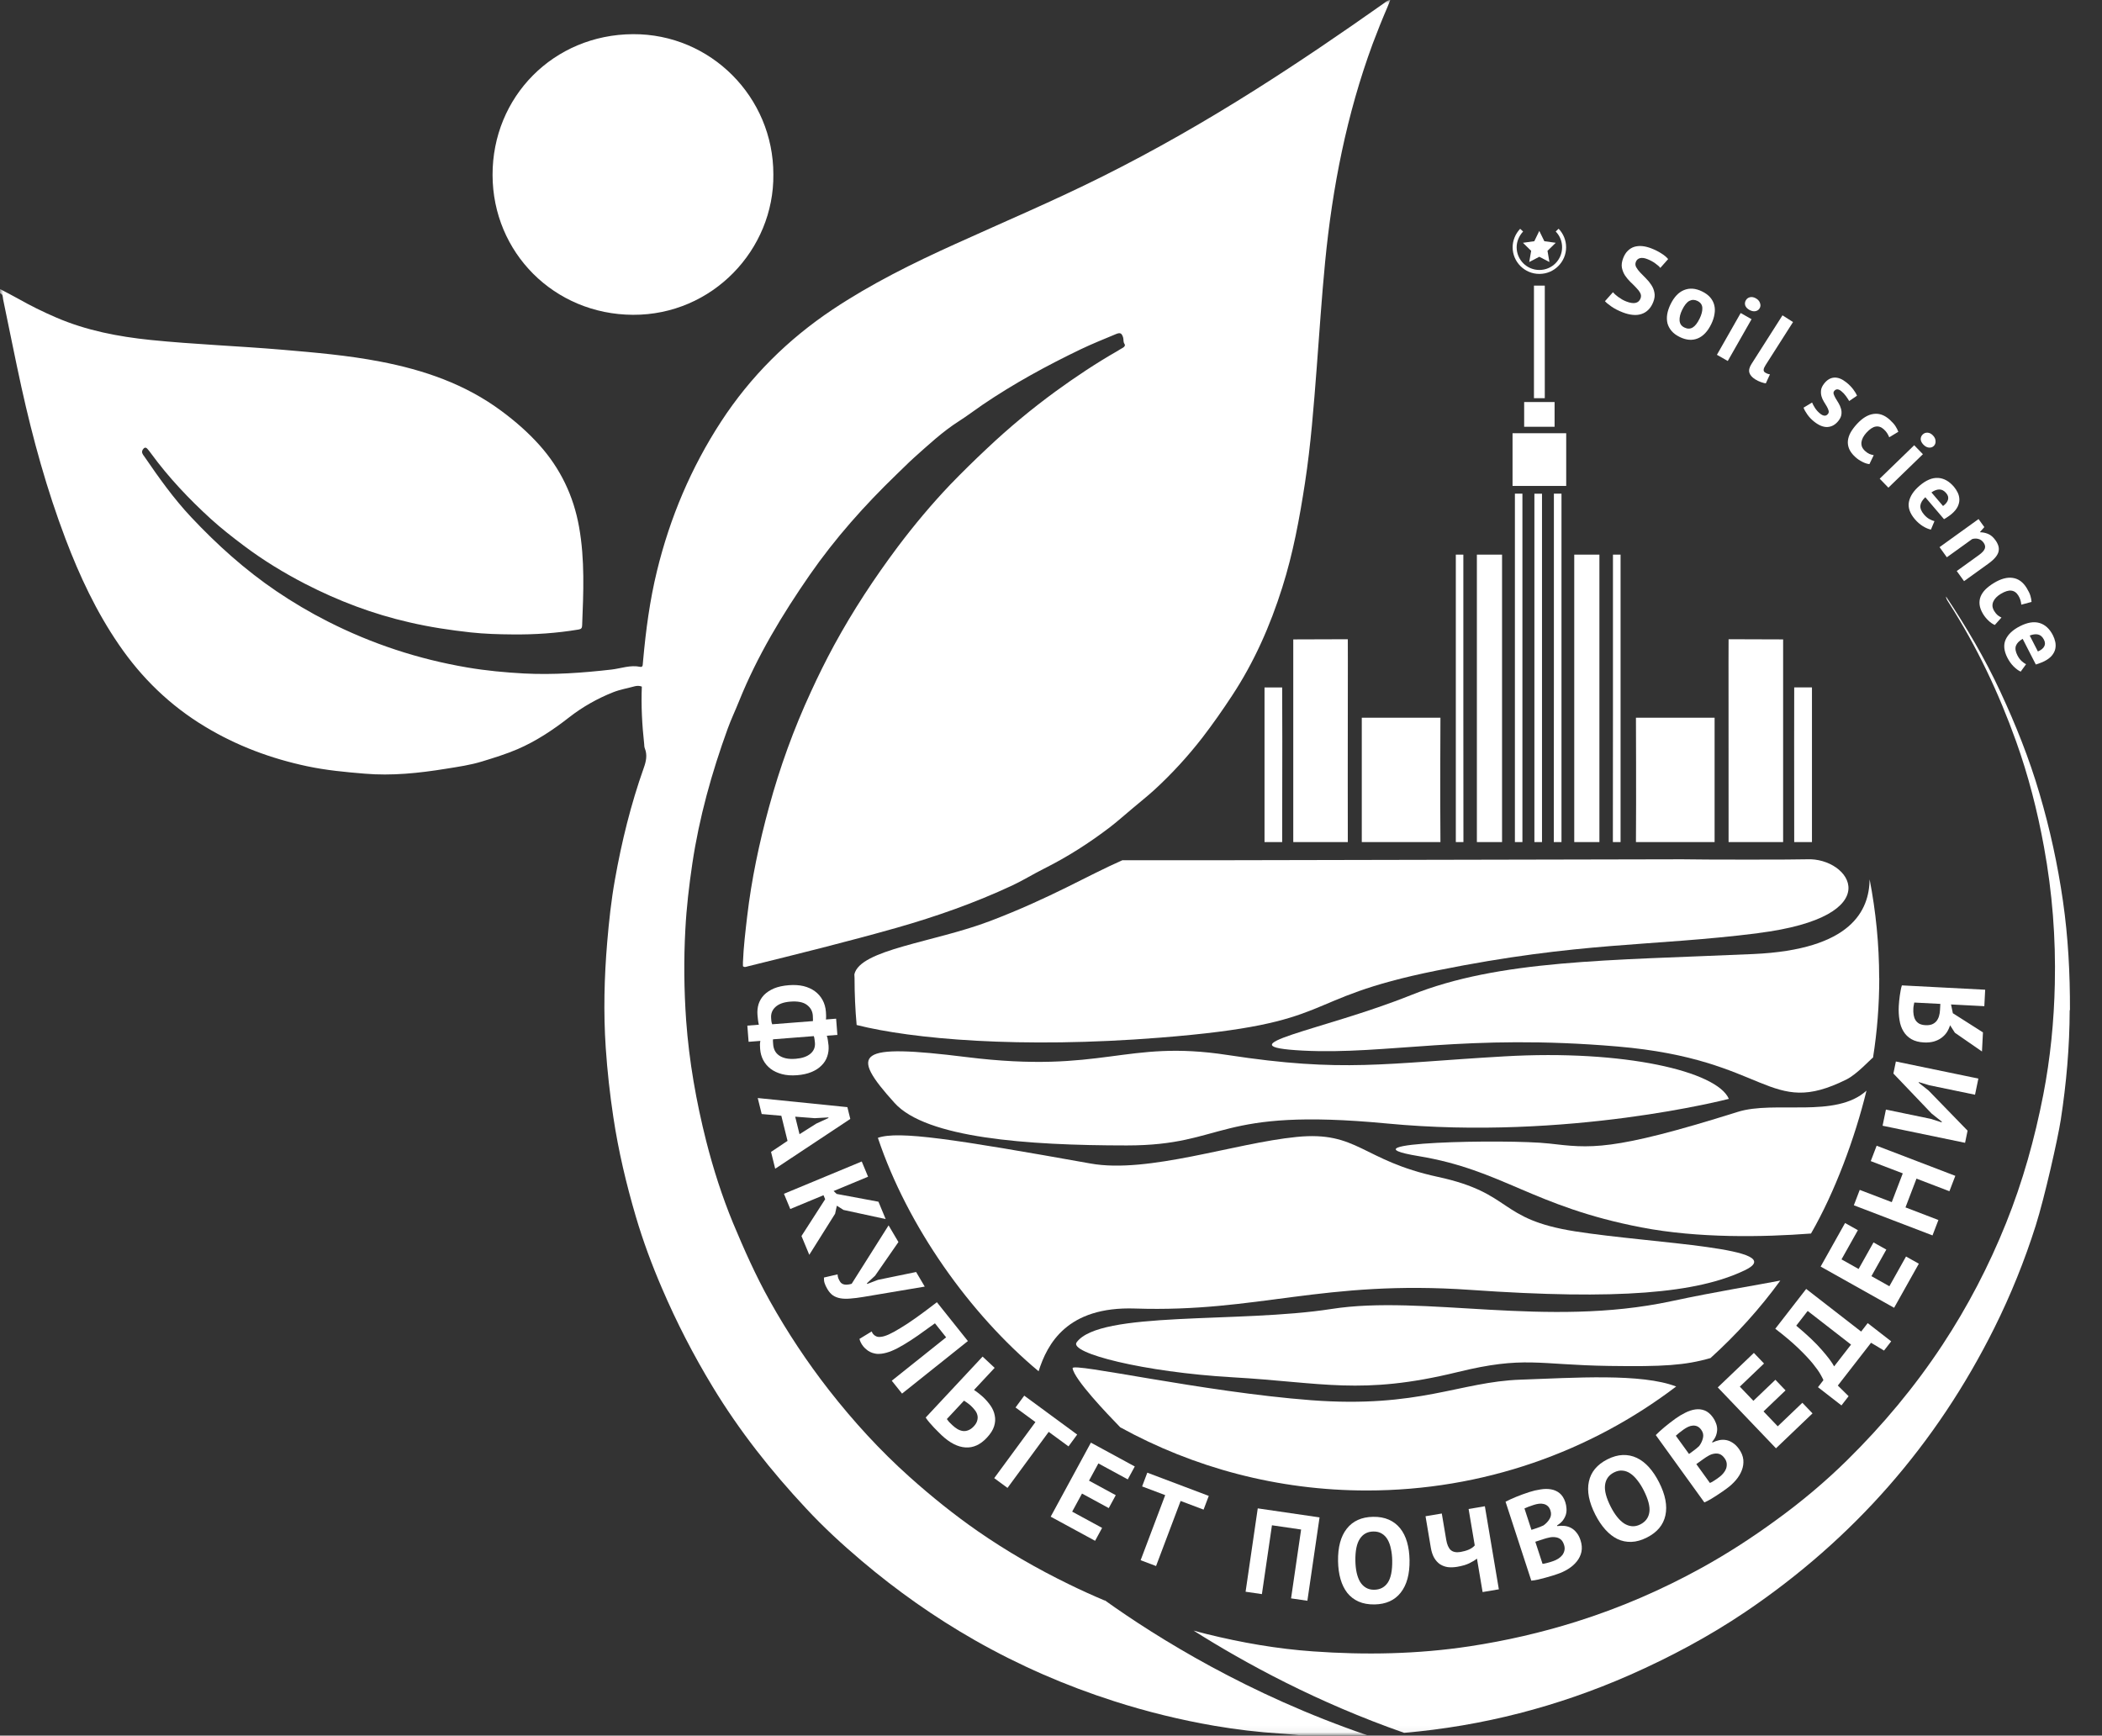 <?xml version="1.0" encoding="UTF-8"?> <svg xmlns="http://www.w3.org/2000/svg" width="310" height="256" viewBox="0 0 310 256" fill="none"><rect x="0" y="0" width="310" height="256" fill="#333333" stroke="none"/><mask id="mask0_295_179" style="mask-type:luminance" maskUnits="userSpaceOnUse" x="0" y="0" width="310" height="256"><path d="M310 0H0V255.955H310V0Z" fill="white"></path></mask><g mask="url(#mask0_295_179)"><path d="M259.221 137.652C243.393 139.637 233.161 138.864 211.946 143.144C190.731 147.41 197.999 150.93 171.023 153.057C150.4 154.694 134.495 153.25 126.336 151.187C126.13 148.906 126.027 146.598 126.027 144.265C126.027 143.995 126.001 143.982 126.001 143.71C126.839 140.037 137.782 138.993 146.03 135.847C155.014 132.419 160.35 129.156 165.519 126.888H178.717L248.097 126.746C250.546 126.81 265.227 126.81 266.477 126.746C272.858 126.437 278.851 135.177 259.234 137.639L259.221 137.652Z" fill="white"></path><path d="M277.15 144.265C277.15 148.249 276.84 152.155 276.234 155.984C275.848 156.254 273.863 158.446 272.341 159.206C260.741 165.007 260.975 156.267 238.547 154.359C216.122 152.439 204.598 155.597 192.185 154.966C179.748 154.321 195.059 152.001 208.092 146.779C221.122 141.559 237.027 141.675 258.552 140.721C273.167 140.077 275.653 134.211 275.732 129.711C276.646 134.43 277.137 139.302 277.137 144.278L277.15 144.265Z" fill="white"></path><path d="M254.968 162.081C254.968 162.081 231.278 168.269 204.558 165.716C179.104 163.293 180.999 168.952 166.176 168.952C151.353 168.952 136.583 167.843 131.93 162.687C125.189 155.223 126.271 153.895 142.537 155.919C162.76 158.433 165.867 153.289 181.024 155.61C198.179 158.239 204.108 156.834 221.831 155.816C239.565 154.785 253.242 158.033 254.968 162.081Z" fill="white"></path><path d="M256.282 164.002C261.733 162.287 270.731 165.007 275.267 160.869C273.567 167.856 270.59 175.875 267.083 181.946C259.956 182.488 250.47 182.656 242.078 181.043C226.02 177.95 221.636 172.575 209.2 170.525C196.787 168.475 222.372 167.985 228.443 168.668C234.499 169.352 237.489 169.918 256.282 164.002Z" fill="white"></path><path d="M257.274 187.386C250.302 190.725 238.715 191.784 216.894 190.261C195.072 188.741 185.561 193.613 167.388 193.007C157.373 192.671 154.448 198.215 153.171 202.262C143.079 193.844 133.864 180.941 129.468 167.83C132.51 166.761 140.63 168.011 160.84 171.62C169.321 173.141 182.094 168.603 191.192 167.702C200.28 166.786 200.834 171.169 212.061 173.592C223.261 176.017 220.774 179.806 232.284 181.624C243.794 183.442 264.261 184.047 257.287 187.386H257.274Z" fill="white"></path><path d="M247.222 204.493C234.539 214.137 218.724 219.847 201.583 219.847C188.397 219.847 176.011 216.468 165.21 210.526C163.276 208.541 158.417 203.448 158.185 201.812C158.056 200.909 177.415 205.318 193.359 206.53C209.316 207.741 215.295 203.798 224.267 203.5C232.063 203.23 242.104 202.522 247.222 204.52V204.493Z" fill="white"></path><path d="M262.56 188.883C259.53 193.047 256.063 196.874 252.26 200.316C248.485 201.398 245.275 201.592 237.348 201.476C226.74 201.322 224.847 199.956 214.922 202.392C200.758 205.846 194.996 203.901 181.811 203.152C168.625 202.392 157.643 199.568 158.779 197.996C162.194 193.304 182.725 195.2 196.361 193.073C209.998 190.944 228.055 195.869 246.435 191.936C253.304 190.468 259.067 189.565 262.56 188.883Z" fill="white"></path><path d="M221.521 81.808H217.809V124.207H221.521V81.808Z" fill="white"></path><path d="M227.412 72.822H226.291V124.207H227.412V72.822Z" fill="white"></path><path d="M224.55 124.207H223.416V72.81H224.524C224.524 81.859 224.524 91.076 224.524 100.294C224.524 108.299 224.524 116.317 224.524 124.207H224.55Z" fill="white"></path><path d="M262.973 94.312V124.207H254.929C254.942 113.623 254.903 94.428 254.929 94.286C256.27 94.286 261.67 94.312 262.973 94.312Z" fill="white"></path><path d="M235.879 81.808H232.168V124.207H235.879V81.808Z" fill="white"></path><path d="M252.867 105.862V124.206H241.267C241.319 117.761 241.267 105.862 241.267 105.862H252.867Z" fill="white"></path><path d="M267.225 101.389V124.207H264.608C264.595 114.487 264.595 101.75 264.608 101.389H267.211H267.225Z" fill="white"></path><path d="M230.286 72.81V124.207H229.152C229.152 116.305 229.152 108.299 229.165 100.294C229.165 91.076 229.165 81.859 229.165 72.81H230.273H230.286Z" fill="white"></path><path d="M238.999 81.808V124.207H237.865C237.865 117.826 237.865 111.354 237.877 104.896C237.877 97.161 237.877 89.413 237.877 81.808H238.986H238.999Z" fill="white"></path><path d="M198.773 124.207H190.729V94.312C192.032 94.312 197.432 94.286 198.773 94.286C198.798 94.428 198.747 113.623 198.773 124.207Z" fill="white"></path><path d="M212.434 124.206H200.834V105.862H212.434C212.434 105.862 212.371 117.774 212.434 124.206Z" fill="white"></path><path d="M189.093 124.206H186.49V101.402H189.093C189.119 101.763 189.119 114.499 189.093 124.206Z" fill="white"></path><path d="M215.838 124.207H214.702V81.808H215.812C215.812 89.413 215.812 97.148 215.812 104.896C215.812 111.367 215.812 117.826 215.825 124.207H215.838Z" fill="white"></path><path d="M230.981 63.901H223.068V71.675H230.981V63.901Z" fill="white"></path><path d="M229.268 59.3H224.781V62.948H229.268V59.3Z" fill="white"></path><path d="M227.823 42.128H226.226V58.732H227.823V42.128Z" fill="white"></path><path d="M227.013 34.059L227.758 35.58L229.435 35.812L228.223 36.998L228.507 38.648L227.013 37.874L225.529 38.648L225.812 36.998L224.601 35.812L226.277 35.58L227.013 34.059Z" fill="white"></path><path d="M227.013 40.401C224.847 40.401 223.081 38.635 223.081 36.469C223.081 35.489 223.48 34.497 224.189 33.749L224.627 34.149C224.02 34.793 223.673 35.644 223.673 36.469C223.673 38.313 225.168 39.821 227.026 39.821C228.882 39.821 230.376 38.326 230.376 36.469C230.376 35.593 230.04 34.768 229.435 34.149L229.86 33.736C230.569 34.471 230.968 35.451 230.968 36.469C230.968 38.635 229.202 40.401 227.036 40.401H227.013Z" fill="white"></path><path d="M111.914 151.146C111.861 150.924 111.82 150.697 111.79 150.461C111.759 150.226 111.734 149.973 111.712 149.702C111.668 149.135 111.722 148.603 111.873 148.105C112.036 147.605 112.303 147.157 112.676 146.759C113.061 146.373 113.552 146.05 114.149 145.79C114.759 145.541 115.488 145.383 116.337 145.317C117.14 145.254 117.861 145.299 118.502 145.45C119.155 145.613 119.715 145.867 120.181 146.21C120.659 146.564 121.037 146.998 121.314 147.51C121.593 148.023 121.756 148.603 121.806 149.252C121.819 149.405 121.828 149.595 121.833 149.82C121.839 150.045 121.83 150.229 121.805 150.374L123.31 150.256L123.496 152.646L121.938 152.768C122.014 152.976 122.068 153.22 122.102 153.502C122.15 153.796 122.18 154.037 122.195 154.226C122.239 154.792 122.173 155.324 121.999 155.825C121.836 156.324 121.556 156.768 121.16 157.155C120.775 157.553 120.278 157.876 119.668 158.126C119.071 158.374 118.364 158.53 117.551 158.594C116.713 158.659 115.967 158.604 115.313 158.43C114.658 158.255 114.097 157.991 113.631 157.635C113.176 157.279 112.816 156.85 112.551 156.349C112.299 155.858 112.151 155.323 112.106 154.745C112.09 154.544 112.079 154.332 112.074 154.106C112.081 153.893 112.102 153.702 112.136 153.532L110.402 153.667L110.216 151.278L111.914 151.146ZM120.186 153.812C120.177 153.683 120.158 153.517 120.129 153.318C120.102 153.118 120.066 152.956 120.021 152.828L114.005 153.298C113.988 153.393 113.986 153.513 113.997 153.654C114.009 153.808 114.02 153.955 114.031 154.097C114.056 154.416 114.139 154.712 114.279 154.986C114.419 155.259 114.627 155.492 114.903 155.684C115.179 155.877 115.516 156.016 115.915 156.105C116.313 156.192 116.79 156.214 117.344 156.171C118.287 156.097 119.01 155.851 119.511 155.432C120.013 155.013 120.238 154.473 120.186 153.812ZM113.725 150.168C113.732 150.262 113.743 150.404 113.758 150.593C113.785 150.792 113.828 150.955 113.885 151.081L119.884 150.613C119.898 150.494 119.899 150.357 119.888 150.203C119.888 150.049 119.882 149.907 119.872 149.777C119.821 149.128 119.525 148.605 118.984 148.209C118.454 147.811 117.641 147.654 116.544 147.74C115.589 147.814 114.867 148.073 114.379 148.514C113.891 148.956 113.673 149.507 113.725 150.168Z" fill="white"></path><path d="M116.144 168.28L115.23 164.575L112.334 164.32L111.751 161.96L124.97 163.303L125.401 165.044L114.325 172.386L113.712 169.904L116.144 168.28ZM117.274 164.71L117.912 167.295L120.379 165.734L122.185 164.905L122.164 164.819L120.162 164.93L117.274 164.71Z" fill="white"></path><path d="M121.694 176.885L121.449 176.295L116.548 178.33L115.615 176.084L127.089 171.319L128.022 173.565L122.94 175.676L123.388 176.104L129.553 177.254L130.615 179.811L124.407 178.468L123.417 177.841L123.159 179.025L119.352 185.085L118.201 182.314L121.694 176.885Z" fill="white"></path><path d="M129.059 188.163L127.849 189.289L127.902 189.381L129.484 188.778L135.108 187.62L136.38 189.774L127.305 191.3C126.593 191.419 125.959 191.498 125.404 191.537C124.857 191.588 124.367 191.573 123.937 191.498C123.524 191.425 123.159 191.283 122.841 191.072C122.534 190.856 122.264 190.548 122.029 190.151C121.831 189.815 121.694 189.524 121.619 189.279C121.538 189.053 121.503 188.771 121.511 188.437L123.523 187.968C123.534 188.196 123.572 188.388 123.635 188.543C123.699 188.696 123.779 188.857 123.876 189.018C124.158 189.498 124.734 189.612 125.602 189.36L131.046 180.741L132.499 183.202L129.059 188.163Z" fill="white"></path><path d="M139.534 197.257L137.884 195.188C136.977 195.852 136.144 196.45 135.385 196.979C134.627 197.508 133.923 197.964 133.274 198.346C132.641 198.731 132.053 199.034 131.505 199.259C130.957 199.484 130.441 199.624 129.954 199.679C129.639 199.719 129.346 199.711 129.073 199.656C128.81 199.609 128.565 199.531 128.342 199.421C128.118 199.313 127.922 199.181 127.755 199.027C127.585 198.889 127.441 198.748 127.323 198.6C127.153 198.388 127.028 198.192 126.946 198.015C126.864 197.854 126.799 197.677 126.753 197.486L128.556 196.389C128.582 196.459 128.613 196.525 128.648 196.589C128.682 196.65 128.722 196.71 128.766 196.766C128.885 196.913 129.036 197.028 129.22 197.108C129.413 197.197 129.637 197.221 129.894 197.184C130.208 197.16 130.6 197.044 131.07 196.835C131.549 196.618 132.122 196.306 132.792 195.891C133.469 195.489 134.246 194.973 135.125 194.349C136.013 193.716 137.029 192.958 138.171 192.077L142.744 197.806L133.033 205.556L131.516 203.656L139.534 197.257Z" fill="white"></path><path d="M144.913 200.097L146.69 201.757L143.65 205.014C143.701 205.046 143.778 205.102 143.881 205.182C144.002 205.26 144.121 205.348 144.242 205.444C144.371 205.55 144.5 205.653 144.63 205.758C144.758 205.862 144.875 205.964 144.979 206.061C145.402 206.456 145.773 206.883 146.09 207.34C146.407 207.799 146.612 208.283 146.704 208.789C146.814 209.297 146.782 209.826 146.608 210.376C146.442 210.916 146.089 211.478 145.548 212.056C144.579 213.096 143.524 213.575 142.383 213.496C141.25 213.425 140.083 212.831 138.882 211.708C138.76 211.594 138.599 211.437 138.4 211.234C138.202 211.05 137.989 210.832 137.763 210.59C137.537 210.346 137.311 210.094 137.084 209.835C136.866 209.582 136.677 209.332 136.519 209.088L144.913 200.097ZM140.45 210.209C140.692 210.436 140.941 210.627 141.198 210.786C141.462 210.937 141.729 211.032 141.998 211.073C142.275 211.105 142.547 211.067 142.811 210.958C143.084 210.855 143.349 210.667 143.608 210.391C143.883 210.096 144.053 209.81 144.119 209.531C144.2 209.252 144.208 208.984 144.141 208.727C144.082 208.477 143.96 208.233 143.776 207.999C143.593 207.763 143.385 207.535 143.151 207.316C143.091 207.26 143.013 207.195 142.918 207.124C142.824 207.051 142.73 206.979 142.634 206.908C142.54 206.835 142.445 206.771 142.352 206.716C142.274 206.659 142.214 206.62 142.172 206.596L139.64 209.309C139.711 209.422 139.816 209.56 139.955 209.724C140.112 209.887 140.276 210.048 140.45 210.209Z" fill="white"></path><path d="M157.579 213.344L154.661 211.2L148.586 219.466L146.626 218.026L152.702 209.758L149.771 207.603L151.054 205.858L158.861 211.599L157.579 213.344Z" fill="white"></path><path d="M160.884 212.789L167.356 216.306L166.322 218.209L161.987 215.854L160.606 218.398L164.551 220.541L163.518 222.444L159.573 220.3L158.123 222.967L162.537 225.365L161.503 227.269L154.954 223.709L160.884 212.789Z" fill="white"></path><path d="M177.503 222.669L174.117 221.392L170.494 230.99L168.219 230.132L171.842 220.532L168.437 219.247L169.202 217.22L178.268 220.644L177.503 222.669Z" fill="white"></path><path d="M191.886 225.605L187.586 224.979L186.104 235.131L183.698 234.781L185.491 222.485L194.606 223.815L192.811 236.111L190.405 235.761L191.886 225.605Z" fill="white"></path><path d="M197.334 230.277C197.301 228.207 197.732 226.608 198.624 225.48C199.517 224.343 200.81 223.758 202.502 223.731C203.388 223.718 204.166 223.858 204.834 224.154C205.5 224.452 206.058 224.882 206.504 225.442C206.952 226.003 207.288 226.678 207.513 227.468C207.739 228.256 207.86 229.136 207.877 230.107C207.911 232.178 207.474 233.782 206.569 234.92C205.676 236.05 204.391 236.626 202.711 236.654C201.811 236.667 201.028 236.527 200.36 236.23C199.692 235.932 199.136 235.502 198.689 234.943C198.255 234.381 197.924 233.706 197.697 232.917C197.471 232.128 197.352 231.247 197.334 230.277ZM199.89 230.236C199.901 230.862 199.963 231.443 200.079 231.973C200.195 232.491 200.36 232.94 200.581 233.314C200.81 233.689 201.099 233.981 201.446 234.187C201.793 234.395 202.203 234.495 202.675 234.488C203.539 234.473 204.202 234.126 204.665 233.443C205.126 232.76 205.346 231.664 205.322 230.148C205.31 229.544 205.249 228.985 205.133 228.464C205.031 227.945 204.87 227.492 204.651 227.106C204.43 226.717 204.148 226.421 203.801 226.213C203.454 225.994 203.033 225.889 202.535 225.897C201.671 225.911 201.009 226.27 200.549 226.977C200.086 227.671 199.866 228.757 199.89 230.236Z" fill="white"></path><path d="M212.634 223.243L213.289 227.128C213.405 227.828 213.627 228.332 213.955 228.635C214.292 228.927 214.777 229.02 215.406 228.914C215.849 228.838 216.255 228.721 216.625 228.564C217.003 228.393 217.293 228.188 217.494 227.948L216.588 222.576L218.986 222.171L221.049 234.424L218.652 234.829L217.82 229.892C217.546 230.119 217.166 230.351 216.678 230.589C216.2 230.814 215.61 230.984 214.911 231.103C214.42 231.186 213.961 231.202 213.534 231.154C213.115 231.093 212.732 230.954 212.384 230.736C212.044 230.505 211.758 230.193 211.523 229.801C211.288 229.396 211.118 228.891 211.016 228.285L210.235 223.645L212.634 223.243Z" fill="white"></path><path d="M230.851 221.574C230.948 221.868 231.004 222.171 231.021 222.491C231.048 222.806 231.019 223.113 230.929 223.416C230.838 223.707 230.689 223.992 230.482 224.272C230.271 224.541 229.988 224.782 229.635 224.996L229.669 225.098C230.024 225.044 230.376 225.036 230.724 225.071C231.071 225.107 231.395 225.207 231.697 225.369C232 225.531 232.269 225.76 232.502 226.059C232.748 226.352 232.946 226.729 233.095 227.19C233.294 227.798 233.338 228.369 233.226 228.905C233.11 229.426 232.879 229.901 232.532 230.326C232.195 230.746 231.774 231.113 231.267 231.428C230.762 231.743 230.215 231.997 229.629 232.188C229.439 232.25 229.191 232.331 228.887 232.43C228.596 232.526 228.272 232.619 227.915 232.71C227.574 232.809 227.218 232.9 226.846 232.985C226.486 233.065 226.151 233.118 225.835 233.147L222.036 221.503C222.237 221.399 222.468 221.287 222.728 221.164C222.998 221.039 223.286 220.914 223.593 220.789C223.901 220.663 224.216 220.541 224.539 220.423C224.873 220.302 225.204 220.188 225.529 220.082C226.079 219.902 226.63 219.773 227.177 219.694C227.73 219.599 228.246 219.594 228.719 219.675C229.206 219.754 229.635 219.942 230.006 220.244C230.379 220.547 230.66 220.989 230.851 221.574ZM229.025 230.275C229.304 230.184 229.564 230.061 229.801 229.91C230.049 229.753 230.252 229.576 230.411 229.374C230.566 229.162 230.67 228.928 230.724 228.675C230.778 228.421 230.758 228.147 230.66 227.854C230.54 227.482 230.371 227.215 230.155 227.048C229.939 226.882 229.695 226.781 229.422 226.748C229.146 226.701 228.855 226.708 228.553 226.771C228.249 226.832 227.951 226.91 227.658 227.006L226.426 227.408L227.489 230.663C227.553 230.669 227.649 230.656 227.777 230.627C227.904 230.598 228.037 230.567 228.175 230.533C228.321 230.486 228.469 230.444 228.62 230.408C228.777 230.355 228.911 230.313 229.025 230.275ZM226.596 225.41C226.753 225.358 226.932 225.294 227.129 225.216C227.341 225.136 227.511 225.062 227.637 224.996C228.019 224.722 228.32 224.4 228.536 224.03C228.762 223.656 228.805 223.251 228.661 222.813C228.566 222.521 228.43 222.296 228.254 222.142C228.081 221.987 227.88 221.886 227.65 221.836C227.434 221.782 227.2 221.77 226.949 221.802C226.699 221.836 226.444 221.894 226.187 221.978C225.893 222.072 225.625 222.168 225.381 222.26C225.138 222.351 224.951 222.431 224.825 222.496L225.854 225.653L226.596 225.41Z" fill="white"></path><path d="M235.273 223.407C234.335 221.56 234.02 219.935 234.328 218.53C234.63 217.116 235.536 216.024 237.043 215.258C237.835 214.855 238.595 214.64 239.327 214.614C240.056 214.588 240.744 214.73 241.392 215.038C242.041 215.346 242.638 215.805 243.188 216.415C243.736 217.024 244.231 217.763 244.671 218.627C245.609 220.474 245.922 222.106 245.609 223.527C245.301 224.933 244.398 226.014 242.901 226.775C242.098 227.184 241.331 227.401 240.602 227.427C239.873 227.453 239.183 227.314 238.536 227.005C237.897 226.692 237.305 226.229 236.756 225.619C236.208 225.008 235.713 224.271 235.273 223.407ZM237.551 222.248C237.836 222.807 238.145 223.301 238.482 223.726C238.813 224.141 239.159 224.47 239.52 224.711C239.892 224.947 240.28 225.082 240.682 225.117C241.084 225.151 241.495 225.062 241.919 224.847C242.687 224.455 243.132 223.851 243.248 223.035C243.365 222.219 243.079 221.136 242.393 219.786C242.119 219.248 241.816 218.771 241.486 218.354C241.166 217.933 240.823 217.598 240.455 217.345C240.088 217.094 239.703 216.952 239.302 216.917C238.893 216.872 238.469 216.963 238.025 217.187C237.257 217.579 236.818 218.194 236.712 219.03C236.602 219.857 236.881 220.929 237.551 222.248Z" fill="white"></path><path d="M252.61 209.055C252.792 209.303 252.937 209.578 253.05 209.875C253.172 210.167 253.237 210.469 253.246 210.784C253.249 211.09 253.193 211.407 253.079 211.735C252.96 212.056 252.766 212.372 252.494 212.683L252.557 212.772C252.879 212.611 253.211 212.495 253.553 212.425C253.895 212.351 254.235 212.348 254.573 212.412C254.91 212.473 255.235 212.611 255.549 212.824C255.871 213.027 256.175 213.328 256.459 213.721C256.831 214.238 257.046 214.769 257.104 215.312C257.152 215.845 257.076 216.368 256.876 216.878C256.684 217.381 256.395 217.859 256.008 218.314C255.621 218.769 255.177 219.176 254.679 219.536C254.515 219.654 254.305 219.806 254.045 219.993C253.795 220.172 253.515 220.361 253.204 220.557C252.909 220.754 252.597 220.95 252.269 221.142C251.952 221.329 251.649 221.482 251.356 221.605L244.191 211.673C244.354 211.512 244.538 211.333 244.746 211.139C244.967 210.938 245.204 210.729 245.459 210.516C245.713 210.303 245.976 210.09 246.249 209.881C246.528 209.663 246.808 209.454 247.087 209.254C247.556 208.915 248.041 208.624 248.537 208.381C249.037 208.124 249.526 207.962 250.001 207.895C250.489 207.82 250.955 207.87 251.402 208.044C251.848 208.219 252.25 208.555 252.61 209.055ZM253.519 217.898C253.76 217.726 253.969 217.53 254.148 217.313C254.336 217.09 254.476 216.859 254.566 216.618C254.647 216.368 254.678 216.114 254.652 215.857C254.625 215.597 254.522 215.343 254.341 215.093C254.114 214.777 253.872 214.573 253.615 214.479C253.358 214.389 253.095 214.366 252.824 214.417C252.548 214.456 252.273 214.55 252.003 214.703C251.732 214.855 251.473 215.019 251.223 215.201L250.172 215.957L252.176 218.736C252.237 218.72 252.326 218.679 252.437 218.614C252.551 218.547 252.667 218.476 252.79 218.403C252.915 218.314 253.041 218.228 253.174 218.148C253.309 218.051 253.425 217.967 253.519 217.898ZM249.725 214.004C249.86 213.907 250.011 213.791 250.175 213.657C250.351 213.515 250.49 213.395 250.591 213.292C250.872 212.913 251.059 212.516 251.152 212.098C251.254 211.674 251.171 211.275 250.9 210.9C250.721 210.652 250.524 210.481 250.31 210.385C250.097 210.292 249.875 210.256 249.641 210.277C249.419 210.292 249.194 210.353 248.964 210.46C248.735 210.568 248.51 210.7 248.289 210.858C248.039 211.04 247.813 211.21 247.608 211.372C247.405 211.535 247.252 211.667 247.149 211.77L249.093 214.462L249.725 214.004Z" fill="white"></path><path d="M253.335 204.643L258.659 199.554L260.156 201.119L256.587 204.529L258.587 206.62L261.833 203.518L263.329 205.083L260.082 208.185L262.179 210.381L265.81 206.909L267.307 208.474L261.919 213.625L253.335 204.643Z" fill="white"></path><path d="M278.91 197.848L277.854 199.208L275.939 198.059L271.04 204.368L272.63 205.939L271.575 207.3L268.113 204.611L268.916 203.573C268.866 203.428 268.72 203.143 268.48 202.718C268.241 202.292 267.857 201.755 267.329 201.103C266.79 200.447 266.076 199.689 265.183 198.831C264.281 197.967 263.159 197.019 261.816 195.991L266.374 190.117L274.479 196.408L275.447 195.159L278.91 197.848ZM272.989 198.329L266.594 193.365L264.908 195.538C266.527 196.887 267.788 198.082 268.685 199.124C269.582 200.151 270.185 200.954 270.494 201.54L272.989 198.329Z" fill="white"></path><path d="M268.506 186.819L272.108 180.395L273.998 181.453L271.583 185.758L274.105 187.174L276.302 183.257L278.193 184.315L275.995 188.233L278.642 189.719L281.098 185.336L282.987 186.396L279.341 192.899L268.506 186.819Z" fill="white"></path><path d="M282.64 173.848L281.018 178.091L285.874 179.951L285.004 182.222L273.403 177.779L274.271 175.508L278.994 177.316L280.619 173.073L275.896 171.264L276.765 168.993L288.367 173.436L287.497 175.707L282.64 173.848Z" fill="white"></path><path d="M284.531 160.076L282.978 159.609L282.96 159.696L284.424 160.852L290.176 166.774L289.806 168.565L277.641 166.045L278.133 163.663L284.754 165.035L286.353 165.547L286.373 165.443L284.864 164.241L279.235 158.345L279.601 156.571L291.767 159.091L291.274 161.472L284.531 160.076Z" fill="white"></path><path d="M292.771 145.983L292.646 148.412L287.735 148.157L288.005 149.45L292.444 152.276L292.299 155.094L288.302 152.328L287.595 151.224C287.48 151.597 287.319 151.944 287.114 152.265C286.896 152.586 286.627 152.862 286.306 153.095C285.987 153.327 285.617 153.503 285.194 153.624C284.762 153.743 284.281 153.789 283.749 153.762C283.005 153.723 282.383 153.561 281.889 153.274C281.396 152.987 281.007 152.606 280.724 152.129C280.427 151.653 280.231 151.091 280.134 150.446C280.025 149.801 279.99 149.106 280.03 148.361C280.041 148.16 280.057 147.93 280.083 147.67C280.108 147.411 280.14 147.146 280.177 146.875C280.217 146.593 280.259 146.322 280.31 146.064C280.358 145.795 280.417 145.554 280.488 145.345L292.771 145.983ZM282.177 148.774C282.16 149.094 282.174 149.396 282.218 149.683C282.263 149.97 282.35 150.223 282.48 150.443C282.611 150.664 282.797 150.845 283.038 150.988C283.281 151.119 283.597 151.195 283.988 151.215C284.353 151.234 284.67 151.191 284.936 151.086C285.191 150.981 285.405 150.826 285.582 150.622C285.746 150.417 285.871 150.175 285.958 149.895C286.043 149.614 286.093 149.31 286.11 148.978L286.159 148.074L282.312 147.875C282.281 148.003 282.257 148.139 282.238 148.279C282.206 148.408 282.187 148.573 282.177 148.774Z" fill="white"></path><path d="M162.942 236.051C170.584 241.517 184.092 249.96 201.635 255.942C201.583 255.942 201.517 255.942 201.467 255.942H191.555C190.626 255.852 189.698 255.76 188.757 255.698C185.535 255.49 182.314 255.104 179.143 254.563C174.116 253.699 169.167 252.487 164.307 250.927C157.141 248.632 150.285 245.642 143.762 241.93C137.834 238.551 132.278 234.633 127.072 230.223C124.21 227.8 121.452 225.261 118.9 222.514C113.731 216.985 109.053 211.067 105.122 204.583C102.273 199.891 99.773 195.031 97.62 190.004C96.138 186.561 94.836 183.054 93.779 179.471C92.362 174.65 91.202 169.765 90.454 164.776C89.939 161.372 89.565 157.969 89.333 154.539C88.985 149.332 89.114 144.136 89.552 138.941C89.81 135.873 90.145 132.792 90.686 129.763C91.678 124.167 93.032 118.651 94.939 113.275C95.288 112.308 95.494 111.367 95.094 110.374C95.017 110.181 95.017 109.962 95.004 109.756C94.695 106.932 94.54 104.122 94.656 101.273C94.308 101.131 93.947 101.144 93.625 101.222C92.555 101.518 91.46 101.698 90.415 102.111C88.082 103.039 85.917 104.264 83.932 105.811C81.574 107.654 79.099 109.304 76.328 110.503C74.64 111.225 72.887 111.766 71.121 112.308C69.368 112.849 67.55 113.107 65.772 113.391C61.802 114.035 57.794 114.461 53.747 114.113C50.911 113.881 48.076 113.61 45.279 113.017C39.943 111.882 34.903 110 30.237 107.177C25.095 104.083 20.893 100.01 17.516 95.059C14.204 90.225 11.742 84.966 9.667 79.5C6.908 72.229 4.846 64.739 3.171 57.159C2.217 52.828 1.366 48.471 0.451 44.113C0.387 43.804 0.451 43.392 0.013 43.263V42.644C0.876 43.095 1.74 43.533 2.591 44.01C4.434 45.054 6.328 45.996 8.288 46.834C12.734 48.754 17.452 49.657 22.233 50.147C28.703 50.804 35.2 51.036 41.683 51.59C46.503 52.003 51.324 52.415 56.067 53.331C62.511 54.568 68.594 56.644 73.944 60.614C75.98 62.122 77.862 63.76 79.537 65.629C82.644 69.097 84.59 73.144 85.402 77.734C86.265 82.555 86.046 87.402 85.853 92.262C85.84 92.636 85.724 92.791 85.325 92.855C82.089 93.396 78.828 93.616 75.567 93.577C73.518 93.564 71.469 93.5 69.419 93.28C66.378 92.945 63.362 92.494 60.384 91.798C55.01 90.573 49.906 88.64 45.021 86.126C41.85 84.489 38.808 82.632 35.947 80.479C34.285 79.229 32.635 77.94 31.088 76.535C27.879 73.608 24.888 70.45 22.311 66.931C22.13 66.673 21.937 66.428 21.731 66.196C21.46 65.9 21.241 66.041 21.06 66.312C20.803 66.725 21.06 67.034 21.292 67.343C23.419 70.45 25.597 73.518 28.188 76.277C32.016 80.351 36.141 84.063 40.781 87.209C43.204 88.846 45.704 90.328 48.321 91.656C54.842 94.969 61.699 97.225 68.904 98.45C71.688 98.927 74.485 99.185 77.295 99.339C81.625 99.559 85.917 99.249 90.197 98.759C91.601 98.592 92.967 98.05 94.424 98.36C94.617 98.411 94.759 98.308 94.785 98.102C94.811 97.857 94.836 97.612 94.849 97.38C95.249 92.958 95.829 88.562 96.886 84.231C98.806 76.341 101.925 68.968 106.359 62.161C110.69 55.522 116.206 50.056 122.78 45.66C128.502 41.845 134.637 38.815 140.876 35.992C148.119 32.705 155.453 29.598 162.568 26.04C170.314 22.172 177.815 17.867 185.136 13.239C191.568 9.178 197.857 4.885 204.07 0.502C204.327 0.309 204.572 0.064 205.037 -0.013C204.869 0.412 204.753 0.735 204.625 1.031C203.851 2.823 203.129 4.628 202.445 6.445C198.605 16.861 196.49 27.664 195.422 38.686C194.918 43.868 194.584 49.064 194.185 54.259C193.746 59.931 193.321 65.59 192.457 71.224C191.657 76.432 190.704 81.627 189.106 86.654C187.326 92.301 184.956 97.676 181.682 102.64C180.303 104.741 178.858 106.803 177.325 108.801C175.173 111.573 172.801 114.164 170.211 116.536C169.18 117.477 168.071 118.342 167.001 119.256C165.893 120.171 164.836 121.139 163.689 122.015C160.647 124.335 157.451 126.385 154.022 128.1C152.424 128.899 150.89 129.853 149.266 130.614C143.775 133.179 138.091 135.177 132.265 136.84C124.983 138.903 117.624 140.721 110.277 142.538C110.045 142.589 109.826 142.731 109.568 142.512C109.568 142.332 109.568 142.125 109.568 141.932C109.658 139.663 109.929 137.432 110.187 135.203C110.831 129.711 111.966 124.335 113.422 119.011C115.007 113.184 117.057 107.525 119.596 102.034C120.665 99.7 121.799 97.406 123.024 95.15C125.782 90.083 128.953 85.262 132.408 80.647C134.805 77.463 137.37 74.395 140.115 71.507C141.893 69.664 143.736 67.859 145.606 66.106C148.789 63.102 152.153 60.305 155.684 57.727C158.624 55.587 161.665 53.563 164.823 51.758C165.08 51.603 165.351 51.423 165.622 51.281C165.854 51.126 165.996 50.959 165.815 50.688C165.635 50.404 165.726 50.069 165.635 49.773C165.428 49.128 165.21 49.012 164.566 49.283C162.838 50.005 161.099 50.701 159.397 51.513C154.383 53.924 149.51 56.579 144.896 59.712C143.723 60.511 142.602 61.375 141.403 62.135C138.981 63.682 136.88 65.655 134.753 67.55C133.89 68.323 133.065 69.187 132.214 69.986C127.497 74.537 123.166 79.41 119.429 84.785C115.368 90.651 111.695 96.735 109.014 103.374C108.46 104.767 107.815 106.107 107.313 107.5C104.967 113.958 103.124 120.558 102.106 127.365C101.629 130.588 101.242 133.836 101.075 137.085C100.83 141.559 100.881 146.032 101.191 150.505C101.629 156.537 102.673 162.467 104.155 168.333C105.199 172.432 106.488 176.454 108.099 180.374C109.736 184.293 111.45 188.16 113.525 191.872C116.103 196.488 119.015 200.884 122.264 205.048C125.86 209.649 129.791 213.955 134.16 217.862C137.344 220.711 140.669 223.391 144.188 225.84C148.467 228.805 152.979 231.41 157.669 233.691C159.397 234.541 161.149 235.329 162.916 236.077L162.942 236.051Z" fill="white"></path><path d="M305.234 149.01C305.221 154.437 304.744 159.813 303.919 165.175C303.481 167.998 301.548 176.57 300.221 180.786C298.583 185.956 296.559 190.97 294.149 195.817C285.592 213.013 273.346 226.988 257.391 237.766C251.977 241.413 246.255 244.456 240.326 247.074C229.68 251.752 218.594 254.6 207.086 255.595C194.287 251.121 183.692 245.359 176.024 240.511C176.655 240.691 177.286 240.845 177.931 241.014C183.099 242.29 188.332 243.206 193.642 243.579C201.351 244.132 209.058 243.991 216.726 242.831C222.062 242.02 227.283 240.822 232.426 239.209C238.909 237.172 245.106 234.492 251.049 231.205C254.826 229.115 258.434 226.771 261.914 224.23C265.639 221.535 269.159 218.584 272.433 215.36C277.69 210.177 282.408 204.532 286.468 198.371C290.206 192.698 293.325 186.703 295.85 180.412C298.313 174.289 300.079 167.946 301.342 161.463C302.386 156.074 302.927 150.608 303.042 145.129C303.197 138.349 302.669 131.619 301.444 124.929C300.478 119.631 299.149 114.422 297.333 109.356C294.782 102.227 291.558 95.395 287.461 88.988C287.266 88.678 287.022 88.382 286.996 87.982C289.999 92.494 292.732 97.122 295.013 102.034C297.281 106.907 299.279 111.908 300.787 117.065C302.321 122.26 303.468 127.546 304.242 132.909C305.014 138.246 305.287 143.595 305.274 148.984L305.234 149.01Z" fill="white"></path><path d="M114.054 25.718C114.066 14.347 104.825 4.975 93.341 5.04C81.638 5.104 72.616 14.27 72.642 25.82C72.668 37.255 81.728 46.382 93.354 46.434C105.083 46.485 114.182 36.804 114.054 25.718Z" fill="white"></path><path d="M241.944 44.016C242.054 43.734 242.035 43.464 241.891 43.206C241.758 42.951 241.558 42.692 241.295 42.429C241.045 42.16 240.762 41.879 240.45 41.586C240.149 41.288 239.882 40.968 239.65 40.625C239.429 40.277 239.278 39.894 239.194 39.477C239.121 39.064 239.185 38.597 239.384 38.077C239.558 37.627 239.782 37.267 240.058 36.999C240.338 36.721 240.654 36.525 241.015 36.409C241.38 36.298 241.774 36.262 242.195 36.302C242.615 36.342 243.059 36.452 243.525 36.632C244.065 36.84 244.553 37.084 244.991 37.364C245.433 37.636 245.774 37.919 246.015 38.215L244.861 39.517C244.716 39.319 244.467 39.097 244.115 38.85C243.768 38.595 243.371 38.38 242.919 38.207C242.496 38.044 242.138 38.002 241.845 38.082C241.559 38.164 241.362 38.347 241.254 38.629C241.151 38.894 241.168 39.153 241.304 39.408C241.447 39.666 241.643 39.929 241.896 40.198C242.154 40.471 242.434 40.756 242.736 41.054C243.044 41.355 243.309 41.68 243.531 42.028C243.762 42.371 243.915 42.749 243.99 43.163C244.075 43.571 244.023 44.022 243.833 44.516C243.643 45.01 243.394 45.405 243.087 45.702C242.794 45.994 242.451 46.201 242.06 46.324C241.675 46.45 241.25 46.489 240.784 46.441C240.325 46.396 239.843 46.276 239.342 46.083C238.68 45.828 238.122 45.542 237.666 45.225C237.21 44.908 236.887 44.641 236.696 44.426L237.875 43.102C237.952 43.192 238.053 43.297 238.18 43.417C238.314 43.54 238.469 43.665 238.642 43.793C238.816 43.92 239.002 44.043 239.2 44.16C239.407 44.28 239.625 44.384 239.854 44.472C240.392 44.68 240.837 44.749 241.186 44.682C241.55 44.608 241.802 44.387 241.944 44.016Z" fill="white"></path><path d="M246.365 44.889C246.891 43.809 247.554 43.107 248.362 42.784C249.175 42.453 250.057 42.518 251.009 42.98C251.52 43.227 251.922 43.523 252.218 43.866C252.514 44.209 252.713 44.589 252.816 45.006C252.922 45.415 252.934 45.857 252.851 46.331C252.777 46.81 252.619 47.3 252.375 47.802C251.851 48.883 251.184 49.588 250.373 49.92C249.572 50.247 248.697 50.179 247.744 49.718C247.233 49.47 246.83 49.175 246.534 48.832C246.239 48.489 246.034 48.111 245.918 47.698C245.816 47.281 245.803 46.833 245.877 46.354C245.959 45.879 246.121 45.391 246.365 44.889ZM248.074 45.718C247.94 45.998 247.839 46.27 247.774 46.533C247.711 46.796 247.686 47.042 247.701 47.27C247.717 47.498 247.779 47.702 247.894 47.883C248.016 48.059 248.193 48.203 248.425 48.314C248.858 48.524 249.257 48.523 249.622 48.312C249.988 48.1 250.335 47.654 250.666 46.974C250.949 46.386 251.081 45.867 251.058 45.415C251.04 44.954 250.795 44.61 250.329 44.384C249.921 44.186 249.528 44.184 249.149 44.379C248.772 44.574 248.414 45.02 248.074 45.718Z" fill="white"></path><path d="M256.715 46.171L258.316 47.083L254.81 53.245L253.208 52.334L256.715 46.171ZM257.47 44.3C257.604 44.062 257.805 43.91 258.071 43.843C258.35 43.774 258.645 43.828 258.958 44.005C259.269 44.183 259.471 44.412 259.562 44.692C259.665 44.968 259.651 45.226 259.514 45.464C259.379 45.703 259.166 45.848 258.874 45.9C258.598 45.948 258.302 45.884 257.99 45.706C257.679 45.529 257.476 45.31 257.384 45.051C257.306 44.789 257.333 44.538 257.47 44.3Z" fill="white"></path><path d="M260.38 53.864C260.202 54.143 260.108 54.369 260.1 54.542C260.088 54.715 260.165 54.853 260.323 54.955C260.419 55.015 260.515 55.066 260.615 55.106C260.718 55.151 260.859 55.189 261.029 55.219L260.419 56.546C260.251 56.528 260.015 56.468 259.712 56.364C259.407 56.26 259.117 56.119 258.836 55.941C258.383 55.651 258.102 55.327 257.996 54.967C257.893 54.599 257.997 54.172 258.308 53.686L262.879 46.511L264.434 47.502L260.38 53.864Z" fill="white"></path><path d="M269.583 61.058C269.7 60.91 269.732 60.742 269.676 60.553C269.622 60.364 269.53 60.159 269.405 59.938C269.28 59.716 269.135 59.48 268.973 59.23C268.816 58.971 268.698 58.702 268.62 58.422C268.547 58.134 268.531 57.836 268.569 57.529C268.614 57.215 268.771 56.891 269.036 56.559C269.472 56.012 269.969 55.724 270.522 55.695C271.078 55.667 271.662 55.897 272.276 56.386C272.696 56.722 273.041 57.071 273.311 57.431C273.58 57.79 273.766 58.102 273.869 58.367L272.716 59.152C272.601 58.95 272.442 58.709 272.242 58.428C272.042 58.148 271.81 57.902 271.544 57.689C271.116 57.347 270.769 57.343 270.504 57.675C270.397 57.808 270.375 57.965 270.435 58.147C270.496 58.328 270.59 58.53 270.715 58.751C270.847 58.965 270.991 59.201 271.148 59.459C271.304 59.718 271.422 59.987 271.5 60.267C271.586 60.54 271.608 60.831 271.567 61.138C271.528 61.445 271.379 61.761 271.12 62.086C270.672 62.648 270.137 62.946 269.516 62.983C268.907 63.017 268.245 62.749 267.529 62.177C267.137 61.864 266.809 61.518 266.544 61.137C266.281 60.77 266.095 60.434 265.986 60.13L267.243 59.373C267.336 59.605 267.486 59.881 267.689 60.201C267.9 60.514 268.152 60.788 268.448 61.024C268.663 61.195 268.864 61.29 269.054 61.309C269.253 61.334 269.427 61.25 269.583 61.058Z" fill="white"></path><path d="M275.7 68.458C275.351 68.419 274.991 68.301 274.622 68.103C274.253 67.918 273.911 67.682 273.599 67.394C273.18 67.011 272.886 66.618 272.714 66.218C272.55 65.823 272.486 65.425 272.524 65.022C272.565 64.612 272.701 64.198 272.931 63.78C273.167 63.368 273.475 62.957 273.851 62.546C274.663 61.661 275.484 61.164 276.316 61.055C277.153 60.938 277.953 61.229 278.711 61.925C279.095 62.277 279.373 62.59 279.545 62.863C279.723 63.143 279.864 63.418 279.963 63.688L278.621 64.499C278.531 64.275 278.425 64.069 278.304 63.88C278.188 63.697 278.03 63.514 277.828 63.328C277.452 62.983 277.053 62.846 276.627 62.918C276.208 62.983 275.751 63.287 275.251 63.831C275.048 64.053 274.884 64.281 274.759 64.514C274.635 64.747 274.559 64.978 274.527 65.206C274.497 65.435 274.522 65.662 274.598 65.886C274.688 66.109 274.837 66.317 275.046 66.509C275.276 66.72 275.495 66.871 275.708 66.962C275.925 67.047 276.135 67.104 276.336 67.136L275.7 68.458Z" fill="white"></path><path d="M282.305 65.673L283.588 66.997L278.498 71.931L277.214 70.608L282.305 65.673ZM283.555 64.088C283.751 63.898 283.986 63.808 284.259 63.819C284.547 63.83 284.815 63.964 285.065 64.222C285.315 64.48 285.446 64.757 285.453 65.051C285.476 65.345 285.389 65.588 285.193 65.779C284.994 65.97 284.75 66.049 284.455 66.018C284.176 65.987 283.911 65.842 283.661 65.584C283.411 65.326 283.279 65.06 283.262 64.786C283.26 64.512 283.357 64.279 283.555 64.088Z" fill="white"></path><path d="M284.771 78.115C284.415 78.047 284.015 77.878 283.574 77.608C283.147 77.339 282.755 76.996 282.398 76.579C281.656 75.708 281.365 74.857 281.525 74.025C281.693 73.186 282.219 72.39 283.103 71.636C284.053 70.826 284.958 70.445 285.819 70.494C286.681 70.542 287.461 70.977 288.161 71.797C288.393 72.07 288.583 72.367 288.733 72.687C288.882 73.007 288.958 73.339 288.965 73.681C288.971 74.024 288.885 74.376 288.711 74.737C288.534 75.099 288.236 75.458 287.821 75.813C287.67 75.942 287.497 76.069 287.307 76.195C287.121 76.328 286.922 76.456 286.703 76.579L283.943 73.342C283.508 73.75 283.266 74.156 283.214 74.561C283.167 74.973 283.346 75.417 283.751 75.892C284.002 76.187 284.269 76.412 284.551 76.569C284.847 76.727 285.094 76.827 285.292 76.869L284.771 78.115ZM287.018 72.732C286.707 72.365 286.362 72.187 285.985 72.197C285.623 72.208 285.242 72.353 284.846 72.629L286.556 74.636C286.968 74.334 287.214 74.018 287.294 73.689C287.381 73.368 287.289 73.049 287.018 72.732Z" fill="white"></path><path d="M288.578 84.225L291.846 81.872C292.313 81.535 292.601 81.223 292.71 80.935C292.821 80.656 292.763 80.355 292.53 80.032C292.327 79.749 292.068 79.568 291.756 79.49C291.455 79.414 291.153 79.422 290.848 79.515L287.119 82.2L286.042 80.704L291.795 76.561L292.647 77.746L292.014 78.465L292.047 78.511C292.418 78.511 292.803 78.59 293.196 78.749C293.59 78.908 293.954 79.218 294.284 79.678C294.489 79.962 294.632 80.243 294.716 80.52C294.8 80.798 294.808 81.077 294.742 81.358C294.677 81.638 294.519 81.927 294.266 82.225C294.022 82.517 293.677 82.823 293.234 83.144L289.656 85.721L288.578 84.225Z" fill="white"></path><path d="M294.194 92.182C293.87 92.048 293.556 91.835 293.256 91.542C292.954 91.261 292.691 90.94 292.469 90.576C292.174 90.092 292.001 89.633 291.949 89.201C291.9 88.776 291.949 88.375 292.096 87.998C292.251 87.616 292.496 87.256 292.833 86.919C293.174 86.589 293.584 86.279 294.06 85.989C295.085 85.365 296.013 85.116 296.841 85.242C297.678 85.363 298.365 85.864 298.9 86.744C299.171 87.188 299.351 87.565 299.441 87.876C299.534 88.195 299.592 88.498 299.611 88.784L298.1 89.19C298.076 88.951 298.031 88.723 297.966 88.508C297.906 88.301 297.805 88.08 297.664 87.846C297.397 87.41 297.05 87.167 296.623 87.118C296.203 87.064 295.677 87.229 295.049 87.612C294.789 87.769 294.568 87.943 294.384 88.132C294.201 88.321 294.063 88.522 293.97 88.733C293.877 88.944 293.836 89.168 293.847 89.405C293.871 89.645 293.957 89.886 294.106 90.128C294.266 90.394 294.439 90.601 294.616 90.747C294.8 90.889 294.987 91.003 295.172 91.089L294.194 92.182Z" fill="white"></path><path d="M298.008 99.066C297.677 98.917 297.327 98.661 296.96 98.297C296.605 97.937 296.303 97.513 296.052 97.025C295.531 96.007 295.444 95.112 295.791 94.339C296.145 93.561 296.841 92.907 297.874 92.377C298.985 91.807 299.954 91.645 300.78 91.89C301.606 92.135 302.267 92.737 302.759 93.696C302.921 94.015 303.039 94.348 303.112 94.694C303.183 95.04 303.18 95.381 303.11 95.715C303.036 96.05 302.872 96.373 302.618 96.684C302.364 96.996 301.992 97.276 301.504 97.527C301.329 97.617 301.133 97.702 300.918 97.78C300.707 97.867 300.482 97.945 300.241 98.015L298.3 94.23C297.783 94.528 297.452 94.867 297.308 95.249C297.169 95.639 297.241 96.112 297.527 96.668C297.703 97.012 297.912 97.293 298.15 97.511C298.402 97.732 298.618 97.886 298.801 97.973L298.008 99.066ZM301.433 94.344C301.213 93.915 300.919 93.662 300.55 93.585C300.195 93.513 299.791 93.566 299.341 93.744L300.545 96.091C301.017 95.891 301.329 95.641 301.481 95.339C301.64 95.046 301.623 94.714 301.433 94.344Z" fill="white"></path></g></svg> 